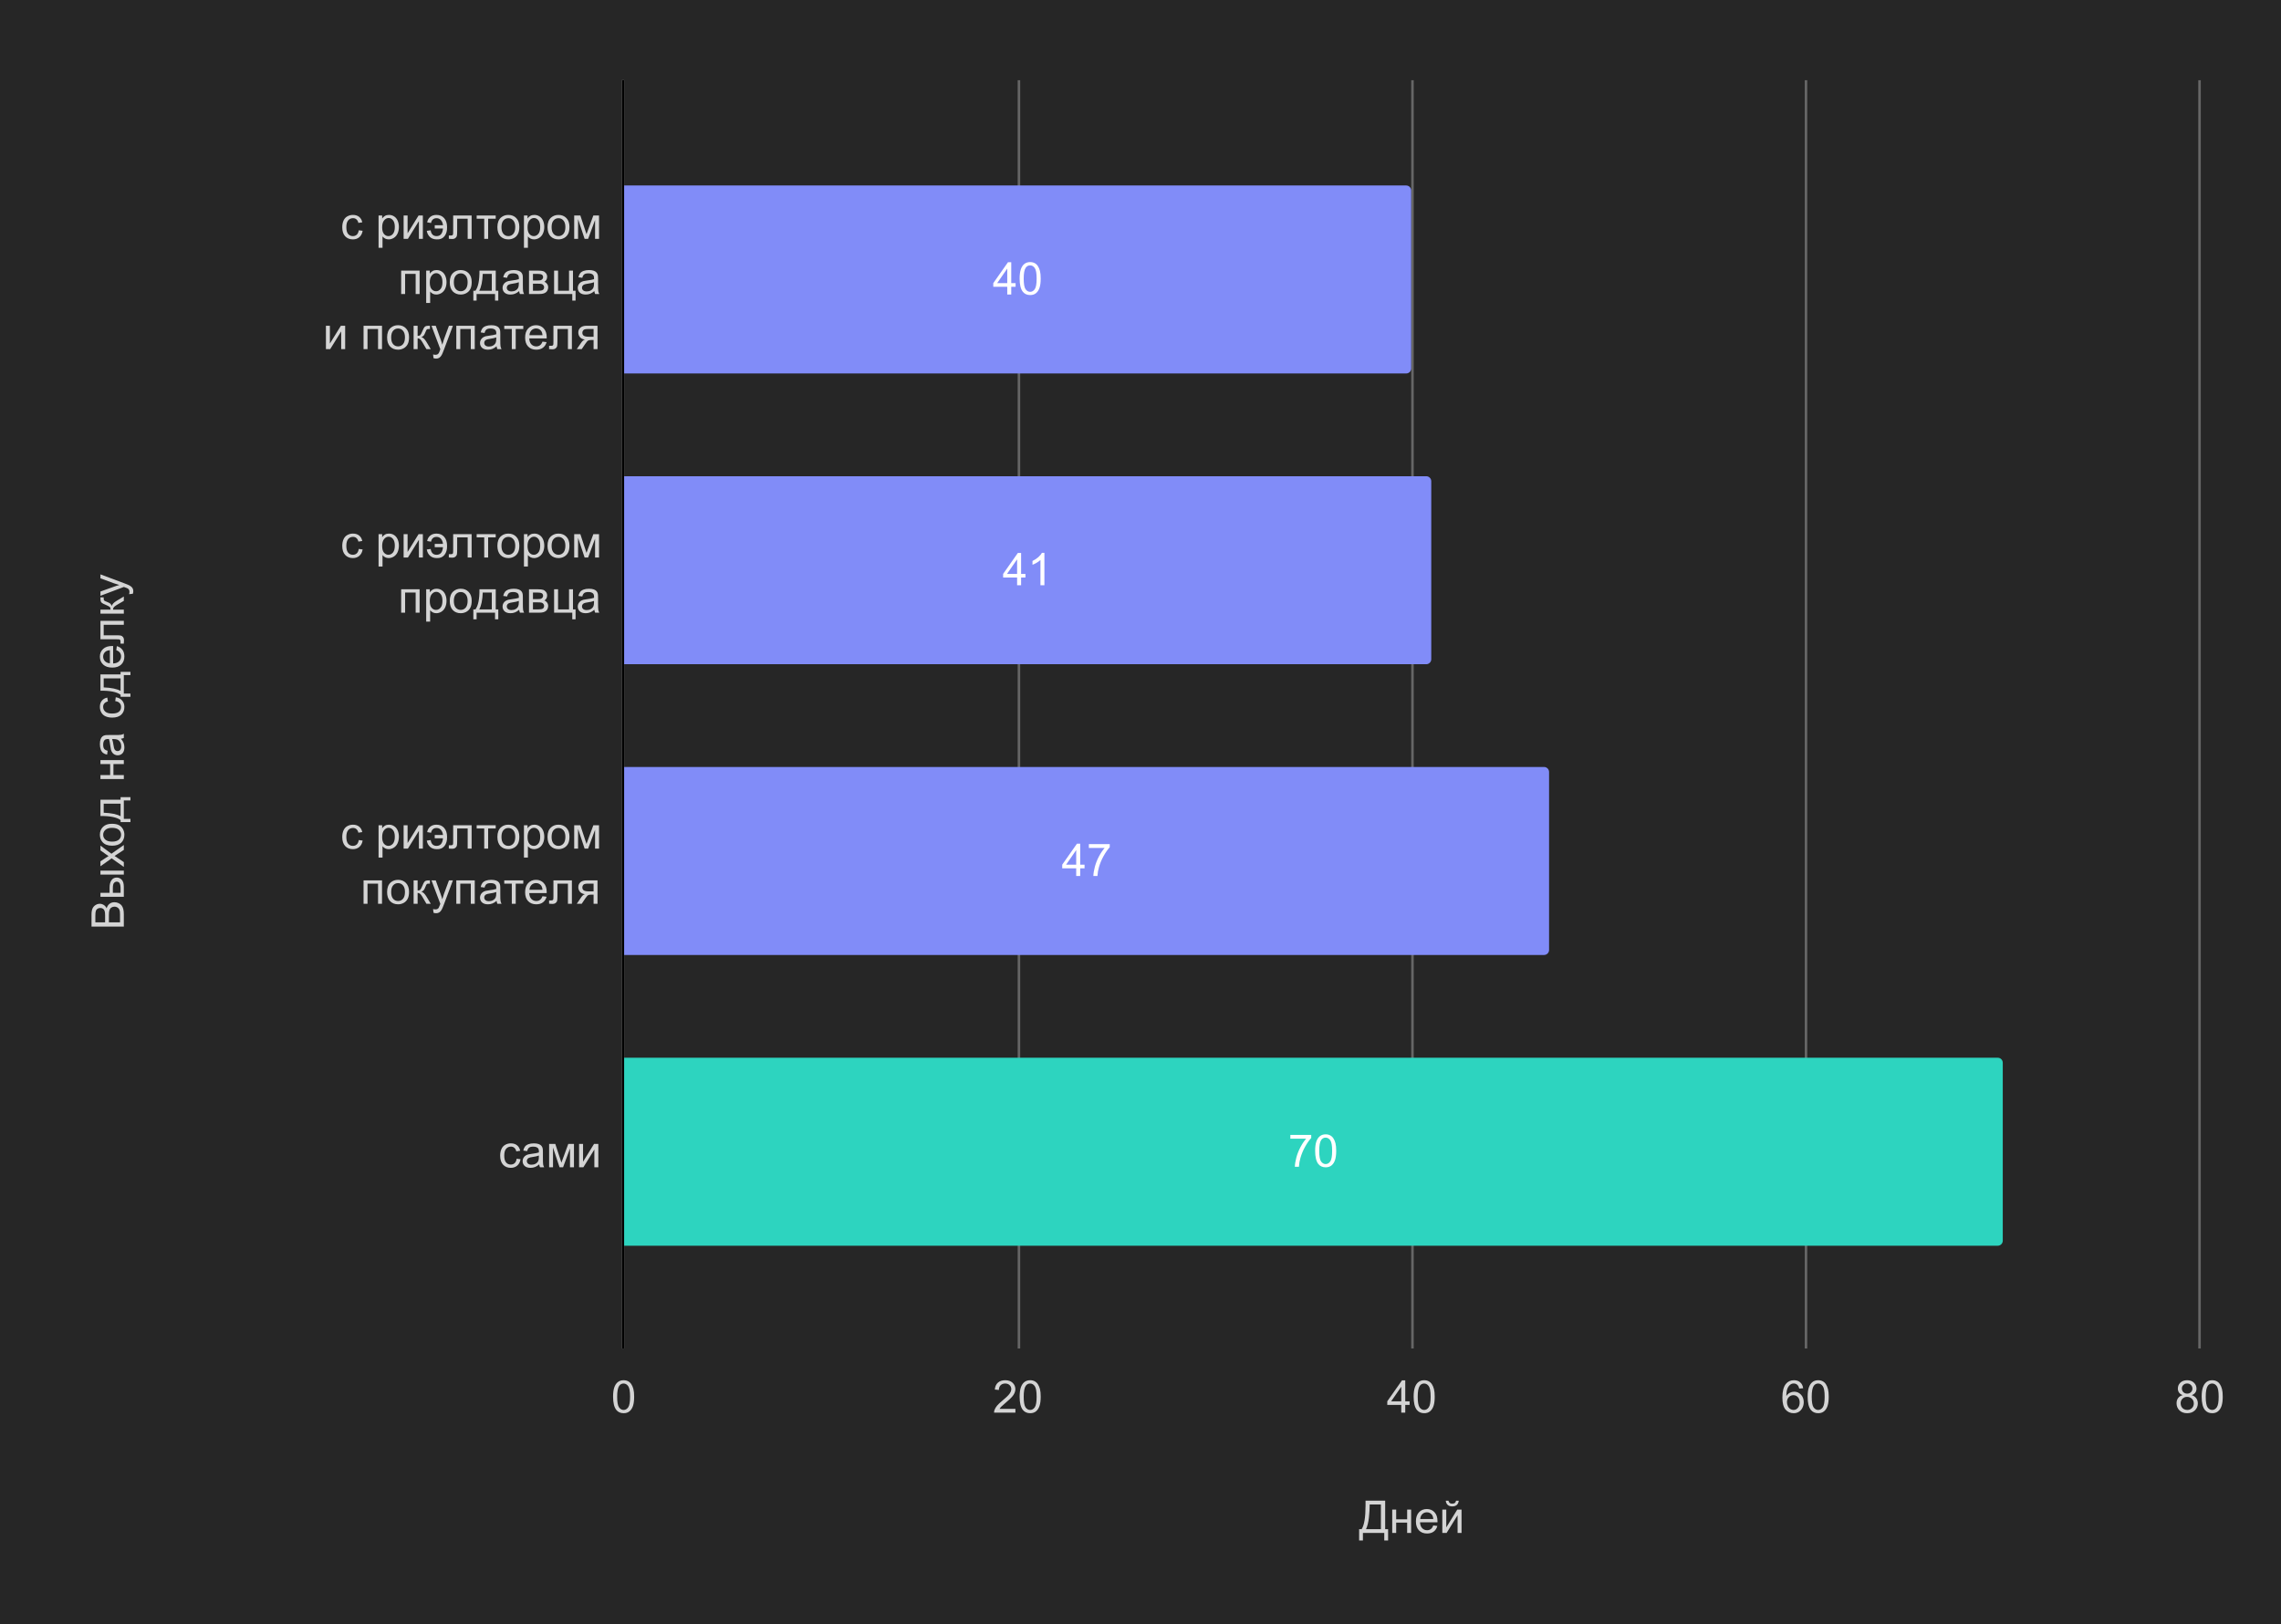 <svg version="1.1" viewBox="0.0 0.0 910.0 648.0" fill="none" stroke="none" stroke-linecap="square" stroke-miterlimit="10" xmlns:xlink="http://www.w3.org/1999/xlink" xmlns="http://www.w3.org/2000/svg"><path fill="#262626" d="M0 0L910.0 0L910.0 648.0L0 648.0L0 0Z" fill-rule="nonzero"/><path stroke="#f2f2f2" stroke-width="1.0" stroke-linecap="butt" d="M248.5 32.5L248.5 537.5" fill-rule="nonzero"/><path stroke="#666666" stroke-width="1.0" stroke-linecap="butt" d="M406.5 32.5L406.5 537.5" fill-rule="nonzero"/><path stroke="#666666" stroke-width="1.0" stroke-linecap="butt" d="M563.5 32.5L563.5 537.5" fill-rule="nonzero"/><path stroke="#666666" stroke-width="1.0" stroke-linecap="butt" d="M720.5 32.5L720.5 537.5" fill-rule="nonzero"/><path stroke="#666666" stroke-width="1.0" stroke-linecap="butt" d="M877.5 32.5L877.5 537.5" fill-rule="nonzero"/><path stroke="#000000" stroke-width="1.0" stroke-linecap="butt" stroke-opacity="0.0" d="M327.5 32.5L327.5 537.5" fill-rule="nonzero"/><path stroke="#000000" stroke-width="1.0" stroke-linecap="butt" stroke-opacity="0.0" d="M484.5 32.5L484.5 537.5" fill-rule="nonzero"/><path stroke="#000000" stroke-width="1.0" stroke-linecap="butt" stroke-opacity="0.0" d="M641.5 32.5L641.5 537.5" fill-rule="nonzero"/><path stroke="#000000" stroke-width="1.0" stroke-linecap="butt" stroke-opacity="0.0" d="M799.5 32.5L799.5 537.5" fill-rule="nonzero"/><path stroke="#000000" stroke-width="1.0" stroke-linecap="butt" d="M248.5 537.5L248.5 32.5" fill-rule="nonzero"/><clipPath id="id_0"><path d="M248.84 32.4L877.6 32.4L877.6 537.6L248.84 537.6L248.84 32.4Z" clip-rule="nonzero"/></clipPath><path stroke="#000000" stroke-width="2.0" stroke-linecap="butt" stroke-opacity="0.0" clip-path="url(#id_0)" d="M249.0 149.0L249.0 74.0L561.0 74.0C562.105 74.0 563.0 74.895 563.0 76.0L563.0 147.0C563.0 148.105 562.105 149.0 561.0 149.0Z" fill-rule="nonzero"/><path fill="#818cf8" clip-path="url(#id_0)" d="M249.0 149.0L249.0 74.0L561.0 74.0C562.105 74.0 563.0 74.895 563.0 76.0L563.0 147.0C563.0 148.105 562.105 149.0 561.0 149.0Z" fill-rule="nonzero"/><path stroke="#000000" stroke-width="2.0" stroke-linecap="butt" stroke-opacity="0.0" clip-path="url(#id_0)" d="M249.0 265.0L249.0 190.0L569.0 190.0C570.105 190.0 571.0 190.895 571.0 192.0L571.0 263.0C571.0 264.105 570.105 265.0 569.0 265.0Z" fill-rule="nonzero"/><path fill="#818cf8" clip-path="url(#id_0)" d="M249.0 265.0L249.0 190.0L569.0 190.0C570.105 190.0 571.0 190.895 571.0 192.0L571.0 263.0C571.0 264.105 570.105 265.0 569.0 265.0Z" fill-rule="nonzero"/><path stroke="#000000" stroke-width="2.0" stroke-linecap="butt" stroke-opacity="0.0" clip-path="url(#id_0)" d="M249.0 381.0L249.0 306.0L616.0 306.0C617.105 306.0 618.0 306.895 618.0 308.0L618.0 379.0C618.0 380.105 617.105 381.0 616.0 381.0Z" fill-rule="nonzero"/><path fill="#818cf8" clip-path="url(#id_0)" d="M249.0 381.0L249.0 306.0L616.0 306.0C617.105 306.0 618.0 306.895 618.0 308.0L618.0 379.0C618.0 380.105 617.105 381.0 616.0 381.0Z" fill-rule="nonzero"/><path stroke="#000000" stroke-width="2.0" stroke-linecap="butt" stroke-opacity="0.0" clip-path="url(#id_0)" d="M249.0 497.0L249.0 422.0L797.0 422.0C798.105 422.0 799.0 422.895 799.0 424.0L799.0 495.0C799.0 496.105 798.105 497.0 797.0 497.0Z" fill-rule="nonzero"/><path fill="#2dd4bf" clip-path="url(#id_0)" d="M249.0 497.0L249.0 422.0L797.0 422.0C798.105 422.0 799.0 422.895 799.0 424.0L799.0 495.0C799.0 496.105 798.105 497.0 797.0 497.0Z" fill-rule="nonzero"/><path stroke="#818cf8" stroke-width="3.0" stroke-linejoin="round" stroke-linecap="round" d="M401.842 117.5L401.842 114.422L396.264 114.422L396.264 112.969L402.139 104.609L403.436 104.609L403.436 112.969L405.171 112.969L405.171 114.422L403.436 114.422L403.436 117.5L401.842 117.5ZM401.842 112.969L401.842 107.156L397.811 112.969L401.842 112.969ZM406.78 111.141Q406.78 108.859 407.249 107.469Q407.717 106.078 408.639 105.328Q409.577 104.562 410.983 104.562Q412.014 104.562 412.796 104.984Q413.577 105.391 414.077 106.188Q414.592 106.969 414.889 108.109Q415.186 109.234 415.186 111.141Q415.186 113.406 414.717 114.812Q414.249 116.203 413.311 116.969Q412.389 117.719 410.983 117.719Q409.108 117.719 408.046 116.391Q406.78 114.781 406.78 111.141ZM408.405 111.141Q408.405 114.312 409.139 115.375Q409.889 116.422 410.983 116.422Q412.061 116.422 412.811 115.375Q413.561 114.312 413.561 111.141Q413.561 107.969 412.811 106.922Q412.061 105.875 410.967 105.875Q409.874 105.875 409.217 106.797Q408.405 107.969 408.405 111.141Z" fill-rule="nonzero"/><path fill="#ffffff" d="M401.842 117.5L401.842 114.422L396.264 114.422L396.264 112.969L402.139 104.609L403.436 104.609L403.436 112.969L405.171 112.969L405.171 114.422L403.436 114.422L403.436 117.5L401.842 117.5ZM401.842 112.969L401.842 107.156L397.811 112.969L401.842 112.969ZM406.78 111.141Q406.78 108.859 407.249 107.469Q407.717 106.078 408.639 105.328Q409.577 104.562 410.983 104.562Q412.014 104.562 412.796 104.984Q413.577 105.391 414.077 106.188Q414.592 106.969 414.889 108.109Q415.186 109.234 415.186 111.141Q415.186 113.406 414.717 114.812Q414.249 116.203 413.311 116.969Q412.389 117.719 410.983 117.719Q409.108 117.719 408.046 116.391Q406.78 114.781 406.78 111.141ZM408.405 111.141Q408.405 114.312 409.139 115.375Q409.889 116.422 410.983 116.422Q412.061 116.422 412.811 115.375Q413.561 114.312 413.561 111.141Q413.561 107.969 412.811 106.922Q412.061 105.875 410.967 105.875Q409.874 105.875 409.217 106.797Q408.405 107.969 408.405 111.141Z" fill-rule="nonzero"/><path stroke="#818cf8" stroke-width="3.0" stroke-linejoin="round" stroke-linecap="round" d="M405.772 233.5L405.772 230.422L400.194 230.422L400.194 228.969L406.069 220.609L407.366 220.609L407.366 228.969L409.1 228.969L409.1 230.422L407.366 230.422L407.366 233.5L405.772 233.5ZM405.772 228.969L405.772 223.156L401.741 228.969L405.772 228.969ZM416.663 233.5L415.085 233.5L415.085 223.422Q414.507 223.969 413.585 224.516Q412.663 225.047 411.913 225.328L411.913 223.797Q413.241 223.172 414.241 222.281Q415.241 221.391 415.647 220.562L416.663 220.562L416.663 233.5Z" fill-rule="nonzero"/><path fill="#ffffff" d="M405.772 233.5L405.772 230.422L400.194 230.422L400.194 228.969L406.069 220.609L407.366 220.609L407.366 228.969L409.1 228.969L409.1 230.422L407.366 230.422L407.366 233.5L405.772 233.5ZM405.772 228.969L405.772 223.156L401.741 228.969L405.772 228.969ZM416.663 233.5L415.085 233.5L415.085 223.422Q414.507 223.969 413.585 224.516Q412.663 225.047 411.913 225.328L411.913 223.797Q413.241 223.172 414.241 222.281Q415.241 221.391 415.647 220.562L416.663 220.562L416.663 233.5Z" fill-rule="nonzero"/><path stroke="#818cf8" stroke-width="3.0" stroke-linejoin="round" stroke-linecap="round" d="M429.351 349.5L429.351 346.422L423.773 346.422L423.773 344.969L429.648 336.609L430.945 336.609L430.945 344.969L432.679 344.969L432.679 346.422L430.945 346.422L430.945 349.5L429.351 349.5ZM429.351 344.969L429.351 339.156L425.32 344.969L429.351 344.969ZM434.398 338.297L434.398 336.781L442.726 336.781L442.726 338.016Q441.507 339.328 440.288 341.5Q439.085 343.656 438.429 345.953Q437.945 347.578 437.82 349.5L436.195 349.5Q436.226 347.984 436.788 345.828Q437.366 343.672 438.429 341.672Q439.491 339.672 440.695 338.297L434.398 338.297Z" fill-rule="nonzero"/><path fill="#ffffff" d="M429.351 349.5L429.351 346.422L423.773 346.422L423.773 344.969L429.648 336.609L430.945 336.609L430.945 344.969L432.679 344.969L432.679 346.422L430.945 346.422L430.945 349.5L429.351 349.5ZM429.351 344.969L429.351 339.156L425.32 344.969L429.351 344.969ZM434.398 338.297L434.398 336.781L442.726 336.781L442.726 338.016Q441.507 339.328 440.288 341.5Q439.085 343.656 438.429 345.953Q437.945 347.578 437.82 349.5L436.195 349.5Q436.226 347.984 436.788 345.828Q437.366 343.672 438.429 341.672Q439.491 339.672 440.695 338.297L434.398 338.297Z" fill-rule="nonzero"/><path stroke="#2dd4bf" stroke-width="3.0" stroke-linejoin="round" stroke-linecap="round" d="M514.782 454.297L514.782 452.781L523.11 452.781L523.11 454.016Q521.891 455.328 520.673 457.5Q519.469 459.656 518.813 461.953Q518.329 463.578 518.204 465.5L516.579 465.5Q516.61 463.984 517.173 461.828Q517.751 459.672 518.813 457.672Q519.876 455.672 521.079 454.297L514.782 454.297ZM524.673 459.141Q524.673 456.859 525.141 455.469Q525.61 454.078 526.532 453.328Q527.469 452.562 528.876 452.562Q529.907 452.562 530.688 452.984Q531.469 453.391 531.969 454.188Q532.485 454.969 532.782 456.109Q533.079 457.234 533.079 459.141Q533.079 461.406 532.61 462.812Q532.141 464.203 531.204 464.969Q530.282 465.719 528.876 465.719Q527.001 465.719 525.938 464.391Q524.673 462.781 524.673 459.141ZM526.298 459.141Q526.298 462.312 527.032 463.375Q527.782 464.422 528.876 464.422Q529.954 464.422 530.704 463.375Q531.454 462.312 531.454 459.141Q531.454 455.969 530.704 454.922Q529.954 453.875 528.86 453.875Q527.766 453.875 527.11 454.797Q526.298 455.969 526.298 459.141Z" fill-rule="nonzero"/><path fill="#ffffff" d="M514.782 454.297L514.782 452.781L523.11 452.781L523.11 454.016Q521.891 455.328 520.673 457.5Q519.469 459.656 518.813 461.953Q518.329 463.578 518.204 465.5L516.579 465.5Q516.61 463.984 517.173 461.828Q517.751 459.672 518.813 457.672Q519.876 455.672 521.079 454.297L514.782 454.297ZM524.673 459.141Q524.673 456.859 525.141 455.469Q525.61 454.078 526.532 453.328Q527.469 452.562 528.876 452.562Q529.907 452.562 530.688 452.984Q531.469 453.391 531.969 454.188Q532.485 454.969 532.782 456.109Q533.079 457.234 533.079 459.141Q533.079 461.406 532.61 462.812Q532.141 464.203 531.204 464.969Q530.282 465.719 528.876 465.719Q527.001 465.719 525.938 464.391Q524.673 462.781 524.673 459.141ZM526.298 459.141Q526.298 462.312 527.032 463.375Q527.782 464.422 528.876 464.422Q529.954 464.422 530.704 463.375Q531.454 462.312 531.454 459.141Q531.454 455.969 530.704 454.922Q529.954 453.875 528.86 453.875Q527.766 453.875 527.11 454.797Q526.298 455.969 526.298 459.141Z" fill-rule="nonzero"/><path fill="#d4d4d4" d="M544.783 598.709L552.611 598.709L552.611 610.084L553.783 610.084L553.783 614.6L552.251 614.6L552.251 611.6L543.736 611.6L543.736 614.6L542.22 614.6L542.22 610.084L543.22 610.084Q544.783 607.725 544.783 600.6L544.783 598.709ZM550.908 600.241L546.423 600.241L546.423 600.897Q546.423 602.538 546.126 605.397Q545.829 608.241 544.97 610.084L550.908 610.084L550.908 600.241ZM555.423 602.272L557.001 602.272L557.001 606.147L561.376 606.147L561.376 602.272L562.97 602.272L562.97 611.6L561.376 611.6L561.376 607.459L557.001 607.459L557.001 611.6L555.423 611.6L555.423 602.272ZM571.798 608.6L573.439 608.803Q573.048 610.225 572.001 611.022Q570.954 611.819 569.329 611.819Q567.283 611.819 566.079 610.553Q564.876 609.288 564.876 607.006Q564.876 604.663 566.079 603.366Q567.298 602.053 569.236 602.053Q571.111 602.053 572.298 603.334Q573.486 604.6 573.486 606.913Q573.486 607.053 573.47 607.334L566.517 607.334Q566.595 608.881 567.376 609.694Q568.173 610.506 569.329 610.506Q570.204 610.506 570.814 610.053Q571.439 609.6 571.798 608.6ZM566.595 606.038L571.814 606.038Q571.704 604.866 571.22 604.272Q570.454 603.35 569.251 603.35Q568.173 603.35 567.423 604.084Q566.689 604.819 566.595 606.038ZM575.408 602.272L576.986 602.272L576.986 609.381L581.376 602.272L583.079 602.272L583.079 611.6L581.501 611.6L581.501 604.522L577.111 611.6L575.408 611.6L575.408 602.272ZM580.892 598.725L581.97 598.725Q581.845 599.834 581.173 600.428Q580.501 601.006 579.376 601.006Q578.251 601.006 577.579 600.428Q576.908 599.834 576.783 598.725L577.861 598.725Q577.986 599.334 578.345 599.631Q578.72 599.913 579.329 599.913Q580.048 599.913 580.408 599.631Q580.767 599.35 580.892 598.725Z" fill-rule="nonzero"/><path fill="#d4d4d4" d="M49.4 369.688L36.509 369.688L36.509 364.844Q36.509 363.375 36.9 362.484Q37.291 361.594 38.103 361.094Q38.916 360.578 39.806 360.578Q40.634 360.578 41.369 361.031Q42.103 361.469 42.541 362.375Q42.884 361.203 43.712 360.578Q44.541 359.953 45.666 359.953Q46.572 359.953 47.353 360.344Q48.119 360.719 48.541 361.281Q48.962 361.844 49.181 362.688Q49.4 363.531 49.4 364.766L49.4 369.688ZM41.931 367.969L41.931 365.188Q41.931 364.062 41.775 363.562Q41.587 362.906 41.15 362.578Q40.697 362.25 40.009 362.25Q39.369 362.25 38.884 362.562Q38.4 362.875 38.228 363.453Q38.041 364.016 38.041 365.406L38.041 367.969L41.931 367.969ZM47.884 367.969L47.884 364.766Q47.884 363.938 47.822 363.609Q47.712 363.016 47.462 362.625Q47.212 362.234 46.744 361.984Q46.275 361.719 45.666 361.719Q44.947 361.719 44.416 362.094Q43.884 362.453 43.666 363.109Q43.447 363.766 43.447 365.0L43.447 367.969L47.884 367.969ZM40.072 348.922L40.072 347.344L49.4 347.344L49.4 348.922L40.072 348.922ZM40.072 357.781L40.072 356.203L43.712 356.203L43.712 354.188Q43.712 352.234 44.478 351.172Q45.228 350.109 46.572 350.109Q47.744 350.109 48.572 351.0Q49.4 351.875 49.4 353.828L49.4 357.781L40.072 357.781ZM48.103 356.203L48.103 354.531Q48.103 353.031 47.728 352.391Q47.353 351.75 46.572 351.75Q45.978 351.75 45.509 352.234Q45.025 352.703 45.025 354.328L45.025 356.203L48.103 356.203ZM49.4 345.875L44.541 342.453L40.072 345.609L40.072 343.641L42.259 342.203Q42.884 341.797 43.306 341.547Q42.712 341.172 42.275 340.844L40.072 339.266L40.072 337.375L44.462 340.609L49.4 337.125L49.4 339.078L46.494 340.984L45.712 341.5L49.4 343.953L49.4 345.875ZM44.728 337.406Q42.134 337.406 40.884 335.953Q39.853 334.75 39.853 333.031Q39.853 331.094 41.119 329.875Q42.384 328.656 44.603 328.656Q46.4 328.656 47.431 329.203Q48.462 329.734 49.041 330.766Q49.619 331.797 49.619 333.031Q49.619 334.984 48.369 336.203Q47.103 337.406 44.728 337.406ZM44.728 335.781Q46.525 335.781 47.416 335.0Q48.306 334.219 48.306 333.031Q48.306 331.844 47.416 331.062Q46.509 330.281 44.681 330.281Q42.947 330.281 42.056 331.078Q41.166 331.859 41.166 333.031Q41.166 334.219 42.056 335.0Q42.947 335.781 44.728 335.781ZM40.072 325.562L40.072 319.062L48.103 319.062L48.103 318.047L52.041 318.047L52.041 319.344L49.4 319.344L49.4 326.703L52.041 326.703L52.041 328.0L48.103 328.0L48.103 327.172Q45.837 325.5 40.072 325.562ZM41.369 324.25Q45.916 324.422 48.103 325.656L48.103 320.641L41.369 320.641L41.369 324.25ZM40.072 310.797L40.072 309.219L43.947 309.219L43.947 304.844L40.072 304.844L40.072 303.25L49.4 303.25L49.4 304.844L45.259 304.844L45.259 309.219L49.4 309.219L49.4 310.797L40.072 310.797ZM48.244 294.719Q48.994 295.594 49.306 296.422Q49.619 297.234 49.619 298.156Q49.619 299.703 48.869 300.531Q48.103 301.344 46.931 301.344Q46.259 301.344 45.697 301.031Q45.119 300.719 44.775 300.219Q44.431 299.719 44.259 299.078Q44.134 298.609 44.025 297.672Q43.791 295.766 43.478 294.859Q43.15 294.844 43.056 294.844Q42.103 294.844 41.697 295.297Q41.166 295.906 41.166 297.094Q41.166 298.219 41.556 298.75Q41.947 299.281 42.947 299.531L42.728 301.078Q41.728 300.859 41.119 300.391Q40.509 299.906 40.181 299.0Q39.853 298.078 39.853 296.859Q39.853 295.672 40.134 294.922Q40.416 294.172 40.853 293.828Q41.275 293.469 41.916 293.328Q42.322 293.25 43.384 293.25L45.494 293.25Q47.697 293.25 48.291 293.156Q48.869 293.047 49.4 292.75L49.4 294.406Q48.9 294.656 48.244 294.719ZM44.712 294.859Q45.072 295.719 45.306 297.438Q45.447 298.406 45.634 298.812Q45.806 299.219 46.15 299.438Q46.478 299.656 46.9 299.656Q47.525 299.656 47.947 299.188Q48.369 298.703 48.369 297.781Q48.369 296.859 47.978 296.156Q47.572 295.438 46.884 295.109Q46.337 294.859 45.291 294.859L44.712 294.859ZM45.978 279.719L46.181 278.172Q47.791 278.422 48.712 279.469Q49.619 280.516 49.619 282.047Q49.619 283.969 48.369 285.141Q47.103 286.297 44.775 286.297Q43.259 286.297 42.134 285.797Q40.994 285.297 40.431 284.281Q39.853 283.25 39.853 282.047Q39.853 280.516 40.634 279.562Q41.4 278.594 42.806 278.312L43.041 279.859Q42.103 280.078 41.634 280.641Q41.15 281.188 41.15 281.984Q41.15 283.172 42.009 283.922Q42.869 284.672 44.728 284.672Q46.603 284.672 47.462 283.953Q48.306 283.234 48.306 282.062Q48.306 281.141 47.744 280.516Q47.166 279.891 45.978 279.719ZM40.072 275.562L40.072 269.062L48.103 269.062L48.103 268.047L52.041 268.047L52.041 269.344L49.4 269.344L49.4 276.703L52.041 276.703L52.041 278.0L48.103 278.0L48.103 277.172Q45.837 275.5 40.072 275.562ZM41.369 274.25Q45.916 274.422 48.103 275.656L48.103 270.641L41.369 270.641L41.369 274.25ZM46.4 259.422L46.603 257.781Q48.025 258.172 48.822 259.219Q49.619 260.266 49.619 261.891Q49.619 263.938 48.353 265.141Q47.087 266.344 44.806 266.344Q42.462 266.344 41.166 265.141Q39.853 263.922 39.853 261.984Q39.853 260.109 41.134 258.922Q42.4 257.734 44.712 257.734Q44.853 257.734 45.134 257.75L45.134 264.703Q46.681 264.625 47.494 263.844Q48.306 263.047 48.306 261.891Q48.306 261.016 47.853 260.406Q47.4 259.781 46.4 259.422ZM43.837 264.625L43.837 259.406Q42.666 259.516 42.072 260.0Q41.15 260.766 41.15 261.969Q41.15 263.047 41.884 263.797Q42.619 264.531 43.837 264.625ZM40.072 255.047L40.072 247.688L49.4 247.688L49.4 249.266L41.369 249.266L41.369 253.453L46.025 253.453Q47.65 253.453 48.166 253.562Q48.681 253.672 49.072 254.156Q49.462 254.625 49.462 255.516Q49.462 256.062 49.384 256.781L48.072 256.781L48.072 256.094Q48.072 255.609 47.978 255.406Q47.869 255.188 47.65 255.125Q47.431 255.047 46.212 255.047L40.072 255.047ZM40.072 244.828L40.072 243.234L44.103 243.234Q44.103 242.484 43.822 242.188Q43.525 241.875 42.119 241.281Q41.009 240.828 40.666 240.547Q40.306 240.25 40.197 239.875Q40.072 239.484 40.072 238.656L40.072 238.328L41.369 238.328L41.369 238.781Q41.369 239.406 41.556 239.578Q41.744 239.766 42.697 240.141Q43.619 240.5 43.978 240.797Q44.322 241.094 44.603 241.719Q44.884 240.703 46.509 239.719L49.4 237.984L49.4 239.719L46.509 241.406Q45.634 241.938 45.369 242.328Q45.087 242.703 45.087 243.234L49.4 243.234L49.4 244.828L40.072 244.828ZM52.994 236.891L51.509 237.062Q51.65 236.547 51.65 236.156Q51.65 235.625 51.478 235.312Q51.306 235.0 50.978 234.797Q50.744 234.641 49.806 234.312Q49.666 234.266 49.416 234.172L40.072 237.703L40.072 236.0L45.478 234.062Q46.494 233.688 47.634 233.391Q46.541 233.109 45.509 232.734L40.072 230.734L40.072 229.156L49.556 232.703Q51.103 233.281 51.681 233.594Q52.462 234.016 52.822 234.562Q53.181 235.109 53.181 235.859Q53.181 236.328 52.994 236.891Z" fill-rule="nonzero"/><path fill="#d4d4d4" d="M143.121 91.871L144.668 92.074Q144.418 93.684 143.371 94.606Q142.324 95.512 140.793 95.512Q138.871 95.512 137.699 94.262Q136.543 92.996 136.543 90.668Q136.543 89.152 137.043 88.027Q137.543 86.887 138.559 86.324Q139.59 85.746 140.793 85.746Q142.324 85.746 143.278 86.527Q144.246 87.293 144.528 88.699L142.981 88.934Q142.762 87.996 142.199 87.527Q141.653 87.043 140.856 87.043Q139.668 87.043 138.918 87.902Q138.168 88.762 138.168 90.621Q138.168 92.496 138.887 93.356Q139.606 94.199 140.778 94.199Q141.699 94.199 142.324 93.637Q142.949 93.059 143.121 91.871ZM151.028 98.871L151.028 85.965L152.465 85.965L152.465 87.168Q152.981 86.465 153.621 86.106Q154.262 85.746 155.168 85.746Q156.371 85.746 157.278 86.371Q158.199 86.981 158.668 88.106Q159.137 89.215 159.137 90.559Q159.137 91.981 158.621 93.137Q158.106 94.277 157.121 94.902Q156.137 95.512 155.059 95.512Q154.278 95.512 153.637 95.184Q153.012 94.84 152.606 94.324L152.606 98.871L151.028 98.871ZM152.465 90.684Q152.465 92.481 153.184 93.34Q153.918 94.199 154.949 94.199Q156.012 94.199 156.762 93.309Q157.512 92.418 157.512 90.543Q157.512 88.762 156.778 87.871Q156.043 86.981 155.028 86.981Q154.012 86.981 153.231 87.934Q152.465 88.871 152.465 90.684ZM161.028 85.965L162.606 85.965L162.606 93.074L166.996 85.965L168.699 85.965L168.699 95.293L167.121 95.293L167.121 88.215L162.731 95.293L161.028 95.293L161.028 85.965ZM173.434 89.856L173.434 91.168L176.731 91.168Q176.59 92.684 175.949 93.449Q175.309 94.199 174.184 94.199Q172.168 94.199 171.809 91.887L170.262 92.09Q170.512 93.621 171.543 94.574Q172.574 95.512 174.246 95.512Q176.231 95.621 177.324 94.246Q178.418 92.871 178.356 90.621Q178.356 88.356 177.215 87.059Q176.09 85.746 174.137 85.746Q172.574 85.746 171.606 86.574Q170.637 87.402 170.418 88.715L171.965 88.965Q172.356 87.059 174.184 87.059Q175.246 87.059 175.918 87.84Q176.59 88.606 176.731 89.856L173.434 89.856ZM180.793 85.965L188.153 85.965L188.153 95.293L186.574 95.293L186.574 87.262L182.387 87.262L182.387 91.918Q182.387 93.543 182.278 94.059Q182.168 94.574 181.684 94.965Q181.215 95.356 180.324 95.356Q179.778 95.356 179.059 95.277L179.059 93.965L179.746 93.965Q180.231 93.965 180.434 93.871Q180.653 93.762 180.715 93.543Q180.793 93.324 180.793 92.106L180.793 85.965ZM190.168 85.965L197.762 85.965L197.762 87.262L194.746 87.262L194.746 95.293L193.184 95.293L193.184 87.262L190.168 87.262L190.168 85.965ZM198.434 90.621Q198.434 88.027 199.887 86.777Q201.09 85.746 202.809 85.746Q204.746 85.746 205.965 87.012Q207.184 88.277 207.184 90.496Q207.184 92.293 206.637 93.324Q206.106 94.356 205.074 94.934Q204.043 95.512 202.809 95.512Q200.856 95.512 199.637 94.262Q198.434 92.996 198.434 90.621ZM200.059 90.621Q200.059 92.418 200.84 93.309Q201.621 94.199 202.809 94.199Q203.996 94.199 204.778 93.309Q205.559 92.402 205.559 90.574Q205.559 88.84 204.762 87.949Q203.981 87.059 202.809 87.059Q201.621 87.059 200.84 87.949Q200.059 88.84 200.059 90.621ZM209.028 98.871L209.028 85.965L210.465 85.965L210.465 87.168Q210.981 86.465 211.621 86.106Q212.262 85.746 213.168 85.746Q214.371 85.746 215.278 86.371Q216.199 86.981 216.668 88.106Q217.137 89.215 217.137 90.559Q217.137 91.981 216.621 93.137Q216.106 94.277 215.121 94.902Q214.137 95.512 213.059 95.512Q212.278 95.512 211.637 95.184Q211.012 94.84 210.606 94.324L210.606 98.871L209.028 98.871ZM210.465 90.684Q210.465 92.481 211.184 93.34Q211.918 94.199 212.949 94.199Q214.012 94.199 214.762 93.309Q215.512 92.418 215.512 90.543Q215.512 88.762 214.778 87.871Q214.043 86.981 213.028 86.981Q212.012 86.981 211.231 87.934Q210.465 88.871 210.465 90.684ZM218.434 90.621Q218.434 88.027 219.887 86.777Q221.09 85.746 222.809 85.746Q224.746 85.746 225.965 87.012Q227.184 88.277 227.184 90.496Q227.184 92.293 226.637 93.324Q226.106 94.356 225.074 94.934Q224.043 95.512 222.809 95.512Q220.856 95.512 219.637 94.262Q218.434 92.996 218.434 90.621ZM220.059 90.621Q220.059 92.418 220.84 93.309Q221.621 94.199 222.809 94.199Q223.996 94.199 224.778 93.309Q225.559 92.402 225.559 90.574Q225.559 88.84 224.762 87.949Q223.981 87.059 222.809 87.059Q221.621 87.059 220.84 87.949Q220.059 88.84 220.059 90.621ZM229.074 85.965L231.528 85.965L233.981 93.434L236.715 85.965L238.981 85.965L238.981 95.293L237.403 95.293L237.403 87.777L234.637 95.293L233.231 95.293L230.621 87.418L230.621 95.293L229.074 95.293L229.074 85.965Z" fill-rule="nonzero"/><path fill="#d4d4d4" d="M160.043 107.965L167.403 107.965L167.403 117.293L165.824 117.293L165.824 109.262L161.621 109.262L161.621 117.293L160.043 117.293L160.043 107.965ZM170.028 120.871L170.028 107.965L171.465 107.965L171.465 109.168Q171.981 108.465 172.621 108.106Q173.262 107.746 174.168 107.746Q175.371 107.746 176.278 108.371Q177.199 108.981 177.668 110.106Q178.137 111.215 178.137 112.559Q178.137 113.981 177.621 115.137Q177.106 116.277 176.121 116.902Q175.137 117.512 174.059 117.512Q173.278 117.512 172.637 117.184Q172.012 116.84 171.606 116.324L171.606 120.871L170.028 120.871ZM171.465 112.684Q171.465 114.481 172.184 115.34Q172.918 116.199 173.949 116.199Q175.012 116.199 175.762 115.309Q176.512 114.418 176.512 112.543Q176.512 110.762 175.778 109.871Q175.043 108.981 174.028 108.981Q173.012 108.981 172.231 109.934Q171.465 110.871 171.465 112.684ZM179.434 112.621Q179.434 110.027 180.887 108.777Q182.09 107.746 183.809 107.746Q185.746 107.746 186.965 109.012Q188.184 110.277 188.184 112.496Q188.184 114.293 187.637 115.324Q187.106 116.356 186.074 116.934Q185.043 117.512 183.809 117.512Q181.856 117.512 180.637 116.262Q179.434 114.996 179.434 112.621ZM181.059 112.621Q181.059 114.418 181.84 115.309Q182.621 116.199 183.809 116.199Q184.996 116.199 185.778 115.309Q186.559 114.402 186.559 112.574Q186.559 110.84 185.762 109.949Q184.981 109.059 183.809 109.059Q182.621 109.059 181.84 109.949Q181.059 110.84 181.059 112.621ZM191.278 107.965L197.778 107.965L197.778 115.996L198.793 115.996L198.793 119.934L197.496 119.934L197.496 117.293L190.137 117.293L190.137 119.934L188.84 119.934L188.84 115.996L189.668 115.996Q191.34 113.731 191.278 107.965ZM192.59 109.262Q192.418 113.809 191.184 115.996L196.199 115.996L196.199 109.262L192.59 109.262ZM207.121 116.137Q206.246 116.887 205.418 117.199Q204.606 117.512 203.684 117.512Q202.137 117.512 201.309 116.762Q200.496 115.996 200.496 114.824Q200.496 114.152 200.809 113.59Q201.121 113.012 201.621 112.668Q202.121 112.324 202.762 112.152Q203.231 112.027 204.168 111.918Q206.074 111.684 206.981 111.371Q206.996 111.043 206.996 110.949Q206.996 109.996 206.543 109.59Q205.934 109.059 204.746 109.059Q203.621 109.059 203.09 109.449Q202.559 109.84 202.309 110.84L200.762 110.621Q200.981 109.621 201.449 109.012Q201.934 108.402 202.84 108.074Q203.762 107.746 204.981 107.746Q206.168 107.746 206.918 108.027Q207.668 108.309 208.012 108.746Q208.371 109.168 208.512 109.809Q208.59 110.215 208.59 111.277L208.59 113.387Q208.59 115.59 208.684 116.184Q208.793 116.762 209.09 117.293L207.434 117.293Q207.184 116.793 207.121 116.137ZM206.981 112.606Q206.121 112.965 204.403 113.199Q203.434 113.34 203.028 113.527Q202.621 113.699 202.403 114.043Q202.184 114.371 202.184 114.793Q202.184 115.418 202.653 115.84Q203.137 116.262 204.059 116.262Q204.981 116.262 205.684 115.871Q206.403 115.465 206.731 114.777Q206.981 114.231 206.981 113.184L206.981 112.606ZM211.043 107.965L214.684 107.965Q216.028 107.965 216.684 108.184Q217.34 108.402 217.809 109.012Q218.278 109.606 218.278 110.434Q218.278 111.106 217.996 111.606Q217.731 112.106 217.168 112.434Q217.824 112.652 218.262 113.262Q218.699 113.856 218.699 114.684Q218.606 116.012 217.746 116.652Q216.887 117.293 215.246 117.293L211.043 117.293L211.043 107.965ZM212.621 111.887L214.309 111.887Q215.309 111.887 215.684 111.793Q216.074 111.684 216.371 111.356Q216.668 111.027 216.668 110.59Q216.668 109.856 216.137 109.559Q215.621 109.262 214.356 109.262L212.621 109.262L212.621 111.887ZM212.621 115.996L214.699 115.996Q216.043 115.996 216.543 115.684Q217.043 115.371 217.074 114.606Q217.074 114.152 216.778 113.777Q216.496 113.387 216.028 113.293Q215.559 113.184 214.528 113.184L212.621 113.184L212.621 115.996ZM221.059 107.965L222.637 107.965L222.637 115.996L227.012 115.996L227.012 107.965L228.59 107.965L228.59 115.996L229.621 115.996L229.621 119.934L228.309 119.934L228.309 117.293L221.059 117.293L221.059 107.965ZM237.121 116.137Q236.246 116.887 235.418 117.199Q234.606 117.512 233.684 117.512Q232.137 117.512 231.309 116.762Q230.496 115.996 230.496 114.824Q230.496 114.152 230.809 113.59Q231.121 113.012 231.621 112.668Q232.121 112.324 232.762 112.152Q233.231 112.027 234.168 111.918Q236.074 111.684 236.981 111.371Q236.996 111.043 236.996 110.949Q236.996 109.996 236.543 109.59Q235.934 109.059 234.746 109.059Q233.621 109.059 233.09 109.449Q232.559 109.84 232.309 110.84L230.762 110.621Q230.981 109.621 231.449 109.012Q231.934 108.402 232.84 108.074Q233.762 107.746 234.981 107.746Q236.168 107.746 236.918 108.027Q237.668 108.309 238.012 108.746Q238.371 109.168 238.512 109.809Q238.59 110.215 238.59 111.277L238.59 113.387Q238.59 115.59 238.684 116.184Q238.793 116.762 239.09 117.293L237.434 117.293Q237.184 116.793 237.121 116.137ZM236.981 112.606Q236.121 112.965 234.403 113.199Q233.434 113.34 233.028 113.527Q232.621 113.699 232.403 114.043Q232.184 114.371 232.184 114.793Q232.184 115.418 232.653 115.84Q233.137 116.262 234.059 116.262Q234.981 116.262 235.684 115.871Q236.403 115.465 236.731 114.777Q236.981 114.231 236.981 113.184L236.981 112.606Z" fill-rule="nonzero"/><path fill="#d4d4d4" d="M130.028 129.965L131.606 129.965L131.606 137.074L135.996 129.965L137.699 129.965L137.699 139.293L136.121 139.293L136.121 132.215L131.731 139.293L130.028 139.293L130.028 129.965ZM145.043 129.965L152.403 129.965L152.403 139.293L150.824 139.293L150.824 131.262L146.621 131.262L146.621 139.293L145.043 139.293L145.043 129.965ZM154.434 134.621Q154.434 132.027 155.887 130.777Q157.09 129.746 158.809 129.746Q160.746 129.746 161.965 131.012Q163.184 132.277 163.184 134.496Q163.184 136.293 162.637 137.324Q162.106 138.356 161.074 138.934Q160.043 139.512 158.809 139.512Q156.856 139.512 155.637 138.262Q154.434 136.996 154.434 134.621ZM156.059 134.621Q156.059 136.418 156.84 137.309Q157.621 138.199 158.809 138.199Q159.996 138.199 160.778 137.309Q161.559 136.402 161.559 134.574Q161.559 132.84 160.762 131.949Q159.981 131.059 158.809 131.059Q157.621 131.059 156.84 131.949Q156.059 132.84 156.059 134.621ZM165.012 129.965L166.606 129.965L166.606 133.996Q167.356 133.996 167.653 133.715Q167.965 133.418 168.559 132.012Q169.012 130.902 169.293 130.559Q169.59 130.199 169.965 130.09Q170.356 129.965 171.184 129.965L171.512 129.965L171.512 131.262L171.059 131.262Q170.434 131.262 170.262 131.449Q170.074 131.637 169.699 132.59Q169.34 133.512 169.043 133.871Q168.746 134.215 168.121 134.496Q169.137 134.777 170.121 136.402L171.856 139.293L170.121 139.293L168.434 136.402Q167.903 135.527 167.512 135.262Q167.137 134.981 166.606 134.981L166.606 139.293L165.012 139.293L165.012 129.965ZM172.949 142.887L172.778 141.402Q173.293 141.543 173.684 141.543Q174.215 141.543 174.528 141.371Q174.84 141.199 175.043 140.871Q175.199 140.637 175.528 139.699Q175.574 139.559 175.668 139.309L172.137 129.965L173.84 129.965L175.778 135.371Q176.153 136.387 176.449 137.527Q176.731 136.434 177.106 135.402L179.106 129.965L180.684 129.965L177.137 139.449Q176.559 140.996 176.246 141.574Q175.824 142.356 175.278 142.715Q174.731 143.074 173.981 143.074Q173.512 143.074 172.949 142.887ZM182.043 129.965L189.403 129.965L189.403 139.293L187.824 139.293L187.824 131.262L183.621 131.262L183.621 139.293L182.043 139.293L182.043 129.965ZM198.121 138.137Q197.246 138.887 196.418 139.199Q195.606 139.512 194.684 139.512Q193.137 139.512 192.309 138.762Q191.496 137.996 191.496 136.824Q191.496 136.152 191.809 135.59Q192.121 135.012 192.621 134.668Q193.121 134.324 193.762 134.152Q194.231 134.027 195.168 133.918Q197.074 133.684 197.981 133.371Q197.996 133.043 197.996 132.949Q197.996 131.996 197.543 131.59Q196.934 131.059 195.746 131.059Q194.621 131.059 194.09 131.449Q193.559 131.84 193.309 132.84L191.762 132.621Q191.981 131.621 192.449 131.012Q192.934 130.402 193.84 130.074Q194.762 129.746 195.981 129.746Q197.168 129.746 197.918 130.027Q198.668 130.309 199.012 130.746Q199.371 131.168 199.512 131.809Q199.59 132.215 199.59 133.277L199.59 135.387Q199.59 137.59 199.684 138.184Q199.793 138.762 200.09 139.293L198.434 139.293Q198.184 138.793 198.121 138.137ZM197.981 134.606Q197.121 134.965 195.403 135.199Q194.434 135.34 194.028 135.527Q193.621 135.699 193.403 136.043Q193.184 136.371 193.184 136.793Q193.184 137.418 193.653 137.84Q194.137 138.262 195.059 138.262Q195.981 138.262 196.684 137.871Q197.403 137.465 197.731 136.777Q197.981 136.231 197.981 135.184L197.981 134.606ZM201.168 129.965L208.762 129.965L208.762 131.262L205.746 131.262L205.746 139.293L204.184 139.293L204.184 131.262L201.168 131.262L201.168 129.965ZM216.418 136.293L218.059 136.496Q217.668 137.918 216.621 138.715Q215.574 139.512 213.949 139.512Q211.903 139.512 210.699 138.246Q209.496 136.981 209.496 134.699Q209.496 132.356 210.699 131.059Q211.918 129.746 213.856 129.746Q215.731 129.746 216.918 131.027Q218.106 132.293 218.106 134.606Q218.106 134.746 218.09 135.027L211.137 135.027Q211.215 136.574 211.996 137.387Q212.793 138.199 213.949 138.199Q214.824 138.199 215.434 137.746Q216.059 137.293 216.418 136.293ZM211.215 133.731L216.434 133.731Q216.324 132.559 215.84 131.965Q215.074 131.043 213.871 131.043Q212.793 131.043 212.043 131.777Q211.309 132.512 211.215 133.731ZM220.793 129.965L228.153 129.965L228.153 139.293L226.574 139.293L226.574 131.262L222.387 131.262L222.387 135.918Q222.387 137.543 222.278 138.059Q222.168 138.574 221.684 138.965Q221.215 139.356 220.324 139.356Q219.778 139.356 219.059 139.277L219.059 137.965L219.746 137.965Q220.231 137.965 220.434 137.871Q220.653 137.762 220.715 137.543Q220.793 137.324 220.793 136.106L220.793 129.965ZM238.371 129.965L238.371 139.293L236.809 139.293L236.809 135.652L235.887 135.652Q235.059 135.652 234.637 135.871Q234.231 136.09 233.449 137.246L232.074 139.293L230.106 139.293L231.824 136.777Q232.606 135.621 233.371 135.481Q232.028 135.293 231.371 134.512Q230.715 133.715 230.715 132.684Q230.715 131.465 231.559 130.715Q232.418 129.965 234.043 129.965L238.371 129.965ZM236.809 131.262L234.559 131.262Q233.137 131.262 232.731 131.715Q232.324 132.152 232.324 132.731Q232.324 133.574 232.918 133.965Q233.528 134.356 235.059 134.356L236.809 134.356L236.809 131.262Z" fill-rule="nonzero"/><path fill="#d4d4d4" d="M143.121 219.009L144.668 219.212Q144.418 220.822 143.371 221.744Q142.324 222.65 140.793 222.65Q138.871 222.65 137.699 221.4Q136.543 220.134 136.543 217.806Q136.543 216.29 137.043 215.165Q137.543 214.025 138.559 213.462Q139.59 212.884 140.793 212.884Q142.324 212.884 143.278 213.665Q144.246 214.431 144.528 215.837L142.981 216.072Q142.762 215.134 142.199 214.665Q141.653 214.181 140.856 214.181Q139.668 214.181 138.918 215.04Q138.168 215.9 138.168 217.759Q138.168 219.634 138.887 220.494Q139.606 221.337 140.778 221.337Q141.699 221.337 142.324 220.775Q142.949 220.197 143.121 219.009ZM151.028 226.009L151.028 213.103L152.465 213.103L152.465 214.306Q152.981 213.603 153.621 213.244Q154.262 212.884 155.168 212.884Q156.371 212.884 157.278 213.509Q158.199 214.119 158.668 215.244Q159.137 216.353 159.137 217.697Q159.137 219.119 158.621 220.275Q158.106 221.415 157.121 222.04Q156.137 222.65 155.059 222.65Q154.278 222.65 153.637 222.322Q153.012 221.978 152.606 221.462L152.606 226.009L151.028 226.009ZM152.465 217.822Q152.465 219.619 153.184 220.478Q153.918 221.337 154.949 221.337Q156.012 221.337 156.762 220.447Q157.512 219.556 157.512 217.681Q157.512 215.9 156.778 215.009Q156.043 214.119 155.028 214.119Q154.012 214.119 153.231 215.072Q152.465 216.009 152.465 217.822ZM161.028 213.103L162.606 213.103L162.606 220.212L166.996 213.103L168.699 213.103L168.699 222.431L167.121 222.431L167.121 215.353L162.731 222.431L161.028 222.431L161.028 213.103ZM173.434 216.994L173.434 218.306L176.731 218.306Q176.59 219.822 175.949 220.587Q175.309 221.337 174.184 221.337Q172.168 221.337 171.809 219.025L170.262 219.228Q170.512 220.759 171.543 221.712Q172.574 222.65 174.246 222.65Q176.231 222.759 177.324 221.384Q178.418 220.009 178.356 217.759Q178.356 215.494 177.215 214.197Q176.09 212.884 174.137 212.884Q172.574 212.884 171.606 213.712Q170.637 214.54 170.418 215.853L171.965 216.103Q172.356 214.197 174.184 214.197Q175.246 214.197 175.918 214.978Q176.59 215.744 176.731 216.994L173.434 216.994ZM180.793 213.103L188.153 213.103L188.153 222.431L186.574 222.431L186.574 214.4L182.387 214.4L182.387 219.056Q182.387 220.681 182.278 221.197Q182.168 221.712 181.684 222.103Q181.215 222.494 180.324 222.494Q179.778 222.494 179.059 222.415L179.059 221.103L179.746 221.103Q180.231 221.103 180.434 221.009Q180.653 220.9 180.715 220.681Q180.793 220.462 180.793 219.244L180.793 213.103ZM190.168 213.103L197.762 213.103L197.762 214.4L194.746 214.4L194.746 222.431L193.184 222.431L193.184 214.4L190.168 214.4L190.168 213.103ZM198.434 217.759Q198.434 215.165 199.887 213.915Q201.09 212.884 202.809 212.884Q204.746 212.884 205.965 214.15Q207.184 215.415 207.184 217.634Q207.184 219.431 206.637 220.462Q206.106 221.494 205.074 222.072Q204.043 222.65 202.809 222.65Q200.856 222.65 199.637 221.4Q198.434 220.134 198.434 217.759ZM200.059 217.759Q200.059 219.556 200.84 220.447Q201.621 221.337 202.809 221.337Q203.996 221.337 204.778 220.447Q205.559 219.54 205.559 217.712Q205.559 215.978 204.762 215.087Q203.981 214.197 202.809 214.197Q201.621 214.197 200.84 215.087Q200.059 215.978 200.059 217.759ZM209.028 226.009L209.028 213.103L210.465 213.103L210.465 214.306Q210.981 213.603 211.621 213.244Q212.262 212.884 213.168 212.884Q214.371 212.884 215.278 213.509Q216.199 214.119 216.668 215.244Q217.137 216.353 217.137 217.697Q217.137 219.119 216.621 220.275Q216.106 221.415 215.121 222.04Q214.137 222.65 213.059 222.65Q212.278 222.65 211.637 222.322Q211.012 221.978 210.606 221.462L210.606 226.009L209.028 226.009ZM210.465 217.822Q210.465 219.619 211.184 220.478Q211.918 221.337 212.949 221.337Q214.012 221.337 214.762 220.447Q215.512 219.556 215.512 217.681Q215.512 215.9 214.778 215.009Q214.043 214.119 213.028 214.119Q212.012 214.119 211.231 215.072Q210.465 216.009 210.465 217.822ZM218.434 217.759Q218.434 215.165 219.887 213.915Q221.09 212.884 222.809 212.884Q224.746 212.884 225.965 214.15Q227.184 215.415 227.184 217.634Q227.184 219.431 226.637 220.462Q226.106 221.494 225.074 222.072Q224.043 222.65 222.809 222.65Q220.856 222.65 219.637 221.4Q218.434 220.134 218.434 217.759ZM220.059 217.759Q220.059 219.556 220.84 220.447Q221.621 221.337 222.809 221.337Q223.996 221.337 224.778 220.447Q225.559 219.54 225.559 217.712Q225.559 215.978 224.762 215.087Q223.981 214.197 222.809 214.197Q221.621 214.197 220.84 215.087Q220.059 215.978 220.059 217.759ZM229.074 213.103L231.528 213.103L233.981 220.572L236.715 213.103L238.981 213.103L238.981 222.431L237.403 222.431L237.403 214.915L234.637 222.431L233.231 222.431L230.621 214.556L230.621 222.431L229.074 222.431L229.074 213.103Z" fill-rule="nonzero"/><path fill="#d4d4d4" d="M160.043 235.103L167.403 235.103L167.403 244.431L165.824 244.431L165.824 236.4L161.621 236.4L161.621 244.431L160.043 244.431L160.043 235.103ZM170.028 248.009L170.028 235.103L171.465 235.103L171.465 236.306Q171.981 235.603 172.621 235.244Q173.262 234.884 174.168 234.884Q175.371 234.884 176.278 235.509Q177.199 236.119 177.668 237.244Q178.137 238.353 178.137 239.697Q178.137 241.119 177.621 242.275Q177.106 243.415 176.121 244.04Q175.137 244.65 174.059 244.65Q173.278 244.65 172.637 244.322Q172.012 243.978 171.606 243.462L171.606 248.009L170.028 248.009ZM171.465 239.822Q171.465 241.619 172.184 242.478Q172.918 243.337 173.949 243.337Q175.012 243.337 175.762 242.447Q176.512 241.556 176.512 239.681Q176.512 237.9 175.778 237.009Q175.043 236.119 174.028 236.119Q173.012 236.119 172.231 237.072Q171.465 238.009 171.465 239.822ZM179.434 239.759Q179.434 237.165 180.887 235.915Q182.09 234.884 183.809 234.884Q185.746 234.884 186.965 236.15Q188.184 237.415 188.184 239.634Q188.184 241.431 187.637 242.462Q187.106 243.494 186.074 244.072Q185.043 244.65 183.809 244.65Q181.856 244.65 180.637 243.4Q179.434 242.134 179.434 239.759ZM181.059 239.759Q181.059 241.556 181.84 242.447Q182.621 243.337 183.809 243.337Q184.996 243.337 185.778 242.447Q186.559 241.54 186.559 239.712Q186.559 237.978 185.762 237.087Q184.981 236.197 183.809 236.197Q182.621 236.197 181.84 237.087Q181.059 237.978 181.059 239.759ZM191.278 235.103L197.778 235.103L197.778 243.134L198.793 243.134L198.793 247.072L197.496 247.072L197.496 244.431L190.137 244.431L190.137 247.072L188.84 247.072L188.84 243.134L189.668 243.134Q191.34 240.869 191.278 235.103ZM192.59 236.4Q192.418 240.947 191.184 243.134L196.199 243.134L196.199 236.4L192.59 236.4ZM207.121 243.275Q206.246 244.025 205.418 244.337Q204.606 244.65 203.684 244.65Q202.137 244.65 201.309 243.9Q200.496 243.134 200.496 241.962Q200.496 241.29 200.809 240.728Q201.121 240.15 201.621 239.806Q202.121 239.462 202.762 239.29Q203.231 239.165 204.168 239.056Q206.074 238.822 206.981 238.509Q206.996 238.181 206.996 238.087Q206.996 237.134 206.543 236.728Q205.934 236.197 204.746 236.197Q203.621 236.197 203.09 236.587Q202.559 236.978 202.309 237.978L200.762 237.759Q200.981 236.759 201.449 236.15Q201.934 235.54 202.84 235.212Q203.762 234.884 204.981 234.884Q206.168 234.884 206.918 235.165Q207.668 235.447 208.012 235.884Q208.371 236.306 208.512 236.947Q208.59 237.353 208.59 238.415L208.59 240.525Q208.59 242.728 208.684 243.322Q208.793 243.9 209.09 244.431L207.434 244.431Q207.184 243.931 207.121 243.275ZM206.981 239.744Q206.121 240.103 204.403 240.337Q203.434 240.478 203.028 240.665Q202.621 240.837 202.403 241.181Q202.184 241.509 202.184 241.931Q202.184 242.556 202.653 242.978Q203.137 243.4 204.059 243.4Q204.981 243.4 205.684 243.009Q206.403 242.603 206.731 241.915Q206.981 241.369 206.981 240.322L206.981 239.744ZM211.043 235.103L214.684 235.103Q216.028 235.103 216.684 235.322Q217.34 235.54 217.809 236.15Q218.278 236.744 218.278 237.572Q218.278 238.244 217.996 238.744Q217.731 239.244 217.168 239.572Q217.824 239.79 218.262 240.4Q218.699 240.994 218.699 241.822Q218.606 243.15 217.746 243.79Q216.887 244.431 215.246 244.431L211.043 244.431L211.043 235.103ZM212.621 239.025L214.309 239.025Q215.309 239.025 215.684 238.931Q216.074 238.822 216.371 238.494Q216.668 238.165 216.668 237.728Q216.668 236.994 216.137 236.697Q215.621 236.4 214.356 236.4L212.621 236.4L212.621 239.025ZM212.621 243.134L214.699 243.134Q216.043 243.134 216.543 242.822Q217.043 242.509 217.074 241.744Q217.074 241.29 216.778 240.915Q216.496 240.525 216.028 240.431Q215.559 240.322 214.528 240.322L212.621 240.322L212.621 243.134ZM221.059 235.103L222.637 235.103L222.637 243.134L227.012 243.134L227.012 235.103L228.59 235.103L228.59 243.134L229.621 243.134L229.621 247.072L228.309 247.072L228.309 244.431L221.059 244.431L221.059 235.103ZM237.121 243.275Q236.246 244.025 235.418 244.337Q234.606 244.65 233.684 244.65Q232.137 244.65 231.309 243.9Q230.496 243.134 230.496 241.962Q230.496 241.29 230.809 240.728Q231.121 240.15 231.621 239.806Q232.121 239.462 232.762 239.29Q233.231 239.165 234.168 239.056Q236.074 238.822 236.981 238.509Q236.996 238.181 236.996 238.087Q236.996 237.134 236.543 236.728Q235.934 236.197 234.746 236.197Q233.621 236.197 233.09 236.587Q232.559 236.978 232.309 237.978L230.762 237.759Q230.981 236.759 231.449 236.15Q231.934 235.54 232.84 235.212Q233.762 234.884 234.981 234.884Q236.168 234.884 236.918 235.165Q237.668 235.447 238.012 235.884Q238.371 236.306 238.512 236.947Q238.59 237.353 238.59 238.415L238.59 240.525Q238.59 242.728 238.684 243.322Q238.793 243.9 239.09 244.431L237.434 244.431Q237.184 243.931 237.121 243.275ZM236.981 239.744Q236.121 240.103 234.403 240.337Q233.434 240.478 233.028 240.665Q232.621 240.837 232.403 241.181Q232.184 241.509 232.184 241.931Q232.184 242.556 232.653 242.978Q233.137 243.4 234.059 243.4Q234.981 243.4 235.684 243.009Q236.403 242.603 236.731 241.915Q236.981 241.369 236.981 240.322L236.981 239.744Z" fill-rule="nonzero"/><path fill="#d4d4d4" d="M143.121 335.147L144.668 335.35Q144.418 336.96 143.371 337.881Q142.324 338.788 140.793 338.788Q138.871 338.788 137.699 337.538Q136.543 336.272 136.543 333.944Q136.543 332.428 137.043 331.303Q137.543 330.163 138.559 329.6Q139.59 329.022 140.793 329.022Q142.324 329.022 143.278 329.803Q144.246 330.569 144.528 331.975L142.981 332.21Q142.762 331.272 142.199 330.803Q141.653 330.319 140.856 330.319Q139.668 330.319 138.918 331.178Q138.168 332.038 138.168 333.897Q138.168 335.772 138.887 336.631Q139.606 337.475 140.778 337.475Q141.699 337.475 142.324 336.913Q142.949 336.335 143.121 335.147ZM151.028 342.147L151.028 329.241L152.465 329.241L152.465 330.444Q152.981 329.741 153.621 329.381Q154.262 329.022 155.168 329.022Q156.371 329.022 157.278 329.647Q158.199 330.256 158.668 331.381Q159.137 332.491 159.137 333.835Q159.137 335.256 158.621 336.413Q158.106 337.553 157.121 338.178Q156.137 338.788 155.059 338.788Q154.278 338.788 153.637 338.46Q153.012 338.116 152.606 337.6L152.606 342.147L151.028 342.147ZM152.465 333.96Q152.465 335.756 153.184 336.616Q153.918 337.475 154.949 337.475Q156.012 337.475 156.762 336.585Q157.512 335.694 157.512 333.819Q157.512 332.038 156.778 331.147Q156.043 330.256 155.028 330.256Q154.012 330.256 153.231 331.21Q152.465 332.147 152.465 333.96ZM161.028 329.241L162.606 329.241L162.606 336.35L166.996 329.241L168.699 329.241L168.699 338.569L167.121 338.569L167.121 331.491L162.731 338.569L161.028 338.569L161.028 329.241ZM173.434 333.131L173.434 334.444L176.731 334.444Q176.59 335.96 175.949 336.725Q175.309 337.475 174.184 337.475Q172.168 337.475 171.809 335.163L170.262 335.366Q170.512 336.897 171.543 337.85Q172.574 338.788 174.246 338.788Q176.231 338.897 177.324 337.522Q178.418 336.147 178.356 333.897Q178.356 331.631 177.215 330.335Q176.09 329.022 174.137 329.022Q172.574 329.022 171.606 329.85Q170.637 330.678 170.418 331.991L171.965 332.241Q172.356 330.335 174.184 330.335Q175.246 330.335 175.918 331.116Q176.59 331.881 176.731 333.131L173.434 333.131ZM180.793 329.241L188.153 329.241L188.153 338.569L186.574 338.569L186.574 330.538L182.387 330.538L182.387 335.194Q182.387 336.819 182.278 337.335Q182.168 337.85 181.684 338.241Q181.215 338.631 180.324 338.631Q179.778 338.631 179.059 338.553L179.059 337.241L179.746 337.241Q180.231 337.241 180.434 337.147Q180.653 337.038 180.715 336.819Q180.793 336.6 180.793 335.381L180.793 329.241ZM190.168 329.241L197.762 329.241L197.762 330.538L194.746 330.538L194.746 338.569L193.184 338.569L193.184 330.538L190.168 330.538L190.168 329.241ZM198.434 333.897Q198.434 331.303 199.887 330.053Q201.09 329.022 202.809 329.022Q204.746 329.022 205.965 330.288Q207.184 331.553 207.184 333.772Q207.184 335.569 206.637 336.6Q206.106 337.631 205.074 338.21Q204.043 338.788 202.809 338.788Q200.856 338.788 199.637 337.538Q198.434 336.272 198.434 333.897ZM200.059 333.897Q200.059 335.694 200.84 336.585Q201.621 337.475 202.809 337.475Q203.996 337.475 204.778 336.585Q205.559 335.678 205.559 333.85Q205.559 332.116 204.762 331.225Q203.981 330.335 202.809 330.335Q201.621 330.335 200.84 331.225Q200.059 332.116 200.059 333.897ZM209.028 342.147L209.028 329.241L210.465 329.241L210.465 330.444Q210.981 329.741 211.621 329.381Q212.262 329.022 213.168 329.022Q214.371 329.022 215.278 329.647Q216.199 330.256 216.668 331.381Q217.137 332.491 217.137 333.835Q217.137 335.256 216.621 336.413Q216.106 337.553 215.121 338.178Q214.137 338.788 213.059 338.788Q212.278 338.788 211.637 338.46Q211.012 338.116 210.606 337.6L210.606 342.147L209.028 342.147ZM210.465 333.96Q210.465 335.756 211.184 336.616Q211.918 337.475 212.949 337.475Q214.012 337.475 214.762 336.585Q215.512 335.694 215.512 333.819Q215.512 332.038 214.778 331.147Q214.043 330.256 213.028 330.256Q212.012 330.256 211.231 331.21Q210.465 332.147 210.465 333.96ZM218.434 333.897Q218.434 331.303 219.887 330.053Q221.09 329.022 222.809 329.022Q224.746 329.022 225.965 330.288Q227.184 331.553 227.184 333.772Q227.184 335.569 226.637 336.6Q226.106 337.631 225.074 338.21Q224.043 338.788 222.809 338.788Q220.856 338.788 219.637 337.538Q218.434 336.272 218.434 333.897ZM220.059 333.897Q220.059 335.694 220.84 336.585Q221.621 337.475 222.809 337.475Q223.996 337.475 224.778 336.585Q225.559 335.678 225.559 333.85Q225.559 332.116 224.762 331.225Q223.981 330.335 222.809 330.335Q221.621 330.335 220.84 331.225Q220.059 332.116 220.059 333.897ZM229.074 329.241L231.528 329.241L233.981 336.71L236.715 329.241L238.981 329.241L238.981 338.569L237.403 338.569L237.403 331.053L234.637 338.569L233.231 338.569L230.621 330.694L230.621 338.569L229.074 338.569L229.074 329.241Z" fill-rule="nonzero"/><path fill="#d4d4d4" d="M145.043 351.241L152.403 351.241L152.403 360.569L150.824 360.569L150.824 352.538L146.621 352.538L146.621 360.569L145.043 360.569L145.043 351.241ZM154.434 355.897Q154.434 353.303 155.887 352.053Q157.09 351.022 158.809 351.022Q160.746 351.022 161.965 352.288Q163.184 353.553 163.184 355.772Q163.184 357.569 162.637 358.6Q162.106 359.631 161.074 360.21Q160.043 360.788 158.809 360.788Q156.856 360.788 155.637 359.538Q154.434 358.272 154.434 355.897ZM156.059 355.897Q156.059 357.694 156.84 358.585Q157.621 359.475 158.809 359.475Q159.996 359.475 160.778 358.585Q161.559 357.678 161.559 355.85Q161.559 354.116 160.762 353.225Q159.981 352.335 158.809 352.335Q157.621 352.335 156.84 353.225Q156.059 354.116 156.059 355.897ZM165.012 351.241L166.606 351.241L166.606 355.272Q167.356 355.272 167.653 354.991Q167.965 354.694 168.559 353.288Q169.012 352.178 169.293 351.835Q169.59 351.475 169.965 351.366Q170.356 351.241 171.184 351.241L171.512 351.241L171.512 352.538L171.059 352.538Q170.434 352.538 170.262 352.725Q170.074 352.913 169.699 353.866Q169.34 354.788 169.043 355.147Q168.746 355.491 168.121 355.772Q169.137 356.053 170.121 357.678L171.856 360.569L170.121 360.569L168.434 357.678Q167.903 356.803 167.512 356.538Q167.137 356.256 166.606 356.256L166.606 360.569L165.012 360.569L165.012 351.241ZM172.949 364.163L172.778 362.678Q173.293 362.819 173.684 362.819Q174.215 362.819 174.528 362.647Q174.84 362.475 175.043 362.147Q175.199 361.913 175.528 360.975Q175.574 360.835 175.668 360.585L172.137 351.241L173.84 351.241L175.778 356.647Q176.153 357.663 176.449 358.803Q176.731 357.71 177.106 356.678L179.106 351.241L180.684 351.241L177.137 360.725Q176.559 362.272 176.246 362.85Q175.824 363.631 175.278 363.991Q174.731 364.35 173.981 364.35Q173.512 364.35 172.949 364.163ZM182.043 351.241L189.403 351.241L189.403 360.569L187.824 360.569L187.824 352.538L183.621 352.538L183.621 360.569L182.043 360.569L182.043 351.241ZM198.121 359.413Q197.246 360.163 196.418 360.475Q195.606 360.788 194.684 360.788Q193.137 360.788 192.309 360.038Q191.496 359.272 191.496 358.1Q191.496 357.428 191.809 356.866Q192.121 356.288 192.621 355.944Q193.121 355.6 193.762 355.428Q194.231 355.303 195.168 355.194Q197.074 354.96 197.981 354.647Q197.996 354.319 197.996 354.225Q197.996 353.272 197.543 352.866Q196.934 352.335 195.746 352.335Q194.621 352.335 194.09 352.725Q193.559 353.116 193.309 354.116L191.762 353.897Q191.981 352.897 192.449 352.288Q192.934 351.678 193.84 351.35Q194.762 351.022 195.981 351.022Q197.168 351.022 197.918 351.303Q198.668 351.585 199.012 352.022Q199.371 352.444 199.512 353.085Q199.59 353.491 199.59 354.553L199.59 356.663Q199.59 358.866 199.684 359.46Q199.793 360.038 200.09 360.569L198.434 360.569Q198.184 360.069 198.121 359.413ZM197.981 355.881Q197.121 356.241 195.403 356.475Q194.434 356.616 194.028 356.803Q193.621 356.975 193.403 357.319Q193.184 357.647 193.184 358.069Q193.184 358.694 193.653 359.116Q194.137 359.538 195.059 359.538Q195.981 359.538 196.684 359.147Q197.403 358.741 197.731 358.053Q197.981 357.506 197.981 356.46L197.981 355.881ZM201.168 351.241L208.762 351.241L208.762 352.538L205.746 352.538L205.746 360.569L204.184 360.569L204.184 352.538L201.168 352.538L201.168 351.241ZM216.418 357.569L218.059 357.772Q217.668 359.194 216.621 359.991Q215.574 360.788 213.949 360.788Q211.903 360.788 210.699 359.522Q209.496 358.256 209.496 355.975Q209.496 353.631 210.699 352.335Q211.918 351.022 213.856 351.022Q215.731 351.022 216.918 352.303Q218.106 353.569 218.106 355.881Q218.106 356.022 218.09 356.303L211.137 356.303Q211.215 357.85 211.996 358.663Q212.793 359.475 213.949 359.475Q214.824 359.475 215.434 359.022Q216.059 358.569 216.418 357.569ZM211.215 355.006L216.434 355.006Q216.324 353.835 215.84 353.241Q215.074 352.319 213.871 352.319Q212.793 352.319 212.043 353.053Q211.309 353.788 211.215 355.006ZM220.793 351.241L228.153 351.241L228.153 360.569L226.574 360.569L226.574 352.538L222.387 352.538L222.387 357.194Q222.387 358.819 222.278 359.335Q222.168 359.85 221.684 360.241Q221.215 360.631 220.324 360.631Q219.778 360.631 219.059 360.553L219.059 359.241L219.746 359.241Q220.231 359.241 220.434 359.147Q220.653 359.038 220.715 358.819Q220.793 358.6 220.793 357.381L220.793 351.241ZM238.371 351.241L238.371 360.569L236.809 360.569L236.809 356.928L235.887 356.928Q235.059 356.928 234.637 357.147Q234.231 357.366 233.449 358.522L232.074 360.569L230.106 360.569L231.824 358.053Q232.606 356.897 233.371 356.756Q232.028 356.569 231.371 355.788Q230.715 354.991 230.715 353.96Q230.715 352.741 231.559 351.991Q232.418 351.241 234.043 351.241L238.371 351.241ZM236.809 352.538L234.559 352.538Q233.137 352.538 232.731 352.991Q232.324 353.428 232.324 354.006Q232.324 354.85 232.918 355.241Q233.528 355.631 235.059 355.631L236.809 355.631L236.809 352.538Z" fill-rule="nonzero"/><path fill="#d4d4d4" d="M206.121 462.285L207.668 462.488Q207.418 464.098 206.371 465.019Q205.324 465.926 203.793 465.926Q201.871 465.926 200.699 464.676Q199.543 463.41 199.543 461.082Q199.543 459.566 200.043 458.441Q200.543 457.301 201.559 456.738Q202.59 456.16 203.793 456.16Q205.324 456.16 206.278 456.941Q207.246 457.707 207.528 459.113L205.981 459.348Q205.762 458.41 205.199 457.941Q204.653 457.457 203.856 457.457Q202.668 457.457 201.918 458.316Q201.168 459.176 201.168 461.035Q201.168 462.91 201.887 463.769Q202.606 464.613 203.778 464.613Q204.699 464.613 205.324 464.051Q205.949 463.473 206.121 462.285ZM215.121 464.551Q214.246 465.301 213.418 465.613Q212.606 465.926 211.684 465.926Q210.137 465.926 209.309 465.176Q208.496 464.41 208.496 463.238Q208.496 462.566 208.809 462.004Q209.121 461.426 209.621 461.082Q210.121 460.738 210.762 460.566Q211.231 460.441 212.168 460.332Q214.074 460.098 214.981 459.785Q214.996 459.457 214.996 459.363Q214.996 458.41 214.543 458.004Q213.934 457.473 212.746 457.473Q211.621 457.473 211.09 457.863Q210.559 458.254 210.309 459.254L208.762 459.035Q208.981 458.035 209.449 457.426Q209.934 456.816 210.84 456.488Q211.762 456.16 212.981 456.16Q214.168 456.16 214.918 456.441Q215.668 456.723 216.012 457.16Q216.371 457.582 216.512 458.223Q216.59 458.629 216.59 459.691L216.59 461.801Q216.59 464.004 216.684 464.598Q216.793 465.176 217.09 465.707L215.434 465.707Q215.184 465.207 215.121 464.551ZM214.981 461.019Q214.121 461.379 212.403 461.613Q211.434 461.754 211.028 461.941Q210.621 462.113 210.403 462.457Q210.184 462.785 210.184 463.207Q210.184 463.832 210.653 464.254Q211.137 464.676 212.059 464.676Q212.981 464.676 213.684 464.285Q214.403 463.879 214.731 463.191Q214.981 462.644 214.981 461.598L214.981 461.019ZM219.074 456.379L221.528 456.379L223.981 463.848L226.715 456.379L228.981 456.379L228.981 465.707L227.403 465.707L227.403 458.191L224.637 465.707L223.231 465.707L220.621 457.832L220.621 465.707L219.074 465.707L219.074 456.379ZM231.028 456.379L232.606 456.379L232.606 463.488L236.996 456.379L238.699 456.379L238.699 465.707L237.121 465.707L237.121 458.629L232.731 465.707L231.028 465.707L231.028 456.379Z" fill-rule="nonzero"/><path fill="#d4d4d4" d="M244.59 557.241Q244.59 554.959 245.059 553.569Q245.528 552.178 246.449 551.428Q247.387 550.663 248.793 550.663Q249.824 550.663 250.606 551.084Q251.387 551.491 251.887 552.288Q252.403 553.069 252.699 554.209Q252.996 555.334 252.996 557.241Q252.996 559.506 252.528 560.913Q252.059 562.303 251.121 563.069Q250.199 563.819 248.793 563.819Q246.918 563.819 245.856 562.491Q244.59 560.881 244.59 557.241ZM246.215 557.241Q246.215 560.413 246.949 561.475Q247.699 562.522 248.793 562.522Q249.871 562.522 250.621 561.475Q251.371 560.413 251.371 557.241Q251.371 554.069 250.621 553.022Q249.871 551.975 248.778 551.975Q247.684 551.975 247.028 552.897Q246.215 554.069 246.215 557.241Z" fill-rule="nonzero"/><path fill="#d4d4d4" d="M405.092 562.084L405.092 563.6L396.577 563.6Q396.561 563.022 396.764 562.506Q397.092 561.631 397.796 560.788Q398.514 559.944 399.874 558.834Q401.967 557.116 402.702 556.116Q403.452 555.1 403.452 554.209Q403.452 553.256 402.78 552.616Q402.108 551.975 401.03 551.975Q399.874 551.975 399.186 552.663Q398.514 553.35 398.499 554.553L396.874 554.381Q397.046 552.569 398.124 551.616Q399.217 550.663 401.061 550.663Q402.905 550.663 403.983 551.694Q405.077 552.725 405.077 554.241Q405.077 555.006 404.749 555.756Q404.436 556.506 403.702 557.334Q402.967 558.163 401.264 559.6Q399.842 560.803 399.436 561.225Q399.03 561.647 398.78 562.084L405.092 562.084ZM406.78 557.241Q406.78 554.959 407.249 553.569Q407.717 552.178 408.639 551.428Q409.577 550.663 410.983 550.663Q412.014 550.663 412.796 551.084Q413.577 551.491 414.077 552.288Q414.592 553.069 414.889 554.209Q415.186 555.334 415.186 557.241Q415.186 559.506 414.717 560.913Q414.249 562.303 413.311 563.069Q412.389 563.819 410.983 563.819Q409.108 563.819 408.046 562.491Q406.78 560.881 406.78 557.241ZM408.405 557.241Q408.405 560.413 409.139 561.475Q409.889 562.522 410.983 562.522Q412.061 562.522 412.811 561.475Q413.561 560.413 413.561 557.241Q413.561 554.069 412.811 553.022Q412.061 551.975 410.967 551.975Q409.874 551.975 409.217 552.897Q408.405 554.069 408.405 557.241Z" fill-rule="nonzero"/><path fill="#d4d4d4" d="M559.033 563.6L559.033 560.522L553.454 560.522L553.454 559.069L559.329 550.709L560.626 550.709L560.626 559.069L562.361 559.069L562.361 560.522L560.626 560.522L560.626 563.6L559.033 563.6ZM559.033 559.069L559.033 553.256L555.001 559.069L559.033 559.069ZM563.97 557.241Q563.97 554.959 564.439 553.569Q564.908 552.178 565.829 551.428Q566.767 550.663 568.173 550.663Q569.204 550.663 569.986 551.084Q570.767 551.491 571.267 552.288Q571.783 553.069 572.079 554.209Q572.376 555.334 572.376 557.241Q572.376 559.506 571.908 560.913Q571.439 562.303 570.501 563.069Q569.579 563.819 568.173 563.819Q566.298 563.819 565.236 562.491Q563.97 560.881 563.97 557.241ZM565.595 557.241Q565.595 560.413 566.329 561.475Q567.079 562.522 568.173 562.522Q569.251 562.522 570.001 561.475Q570.751 560.413 570.751 557.241Q570.751 554.069 570.001 553.022Q569.251 551.975 568.158 551.975Q567.064 551.975 566.408 552.897Q565.595 554.069 565.595 557.241Z" fill-rule="nonzero"/><path fill="#d4d4d4" d="M719.363 553.866L717.801 553.991Q717.582 553.069 717.191 552.647Q716.551 551.959 715.613 551.959Q714.863 551.959 714.285 552.381Q713.535 552.928 713.097 553.975Q712.676 555.022 712.66 556.959Q713.238 556.084 714.051 555.663Q714.879 555.241 715.785 555.241Q717.379 555.241 718.488 556.413Q719.597 557.569 719.597 559.413Q719.597 560.631 719.066 561.678Q718.551 562.709 717.629 563.272Q716.722 563.819 715.566 563.819Q713.582 563.819 712.332 562.366Q711.082 560.913 711.082 557.569Q711.082 553.834 712.472 552.131Q713.676 550.663 715.707 550.663Q717.238 550.663 718.207 551.522Q719.176 552.366 719.363 553.866ZM712.91 559.428Q712.91 560.241 713.254 560.991Q713.597 561.741 714.222 562.131Q714.847 562.522 715.535 562.522Q716.535 562.522 717.254 561.709Q717.972 560.897 717.972 559.506Q717.972 558.178 717.254 557.413Q716.551 556.631 715.472 556.631Q714.394 556.631 713.644 557.413Q712.91 558.178 712.91 559.428ZM721.16 557.241Q721.16 554.959 721.629 553.569Q722.097 552.178 723.019 551.428Q723.957 550.663 725.363 550.663Q726.394 550.663 727.176 551.084Q727.957 551.491 728.457 552.288Q728.972 553.069 729.269 554.209Q729.566 555.334 729.566 557.241Q729.566 559.506 729.097 560.913Q728.629 562.303 727.691 563.069Q726.769 563.819 725.363 563.819Q723.488 563.819 722.426 562.491Q721.16 560.881 721.16 557.241ZM722.785 557.241Q722.785 560.413 723.519 561.475Q724.269 562.522 725.363 562.522Q726.441 562.522 727.191 561.475Q727.941 560.413 727.941 557.241Q727.941 554.069 727.191 553.022Q726.441 551.975 725.347 551.975Q724.254 551.975 723.597 552.897Q722.785 554.069 722.785 557.241Z" fill-rule="nonzero"/><path fill="#d4d4d4" d="M870.788 556.616Q869.803 556.256 869.319 555.584Q868.85 554.913 868.85 553.991Q868.85 552.584 869.85 551.631Q870.866 550.663 872.553 550.663Q874.241 550.663 875.256 551.647Q876.288 552.616 876.288 554.022Q876.288 554.928 875.819 555.6Q875.35 556.256 874.397 556.616Q875.584 557.006 876.194 557.866Q876.819 558.725 876.819 559.913Q876.819 561.569 875.647 562.694Q874.475 563.819 872.569 563.819Q870.663 563.819 869.491 562.694Q868.334 561.553 868.334 559.866Q868.334 558.616 868.959 557.772Q869.6 556.913 870.788 556.616ZM870.459 553.928Q870.459 554.85 871.053 555.428Q871.647 556.006 872.584 556.006Q873.491 556.006 874.069 555.428Q874.663 554.85 874.663 554.022Q874.663 553.147 874.053 552.553Q873.459 551.959 872.569 551.959Q871.663 551.959 871.053 552.538Q870.459 553.116 870.459 553.928ZM869.959 559.881Q869.959 560.553 870.272 561.194Q870.6 561.819 871.225 562.178Q871.866 562.522 872.6 562.522Q873.725 562.522 874.459 561.788Q875.209 561.053 875.209 559.928Q875.209 558.788 874.444 558.053Q873.678 557.303 872.538 557.303Q871.428 557.303 870.694 558.038Q869.959 558.772 869.959 559.881ZM878.35 557.241Q878.35 554.959 878.819 553.569Q879.288 552.178 880.209 551.428Q881.147 550.663 882.553 550.663Q883.584 550.663 884.366 551.084Q885.147 551.491 885.647 552.288Q886.163 553.069 886.459 554.209Q886.756 555.334 886.756 557.241Q886.756 559.506 886.288 560.913Q885.819 562.303 884.881 563.069Q883.959 563.819 882.553 563.819Q880.678 563.819 879.616 562.491Q878.35 560.881 878.35 557.241ZM879.975 557.241Q879.975 560.413 880.709 561.475Q881.459 562.522 882.553 562.522Q883.631 562.522 884.381 561.475Q885.131 560.413 885.131 557.241Q885.131 554.069 884.381 553.022Q883.631 551.975 882.538 551.975Q881.444 551.975 880.788 552.897Q879.975 554.069 879.975 557.241Z" fill-rule="nonzero"/></svg>